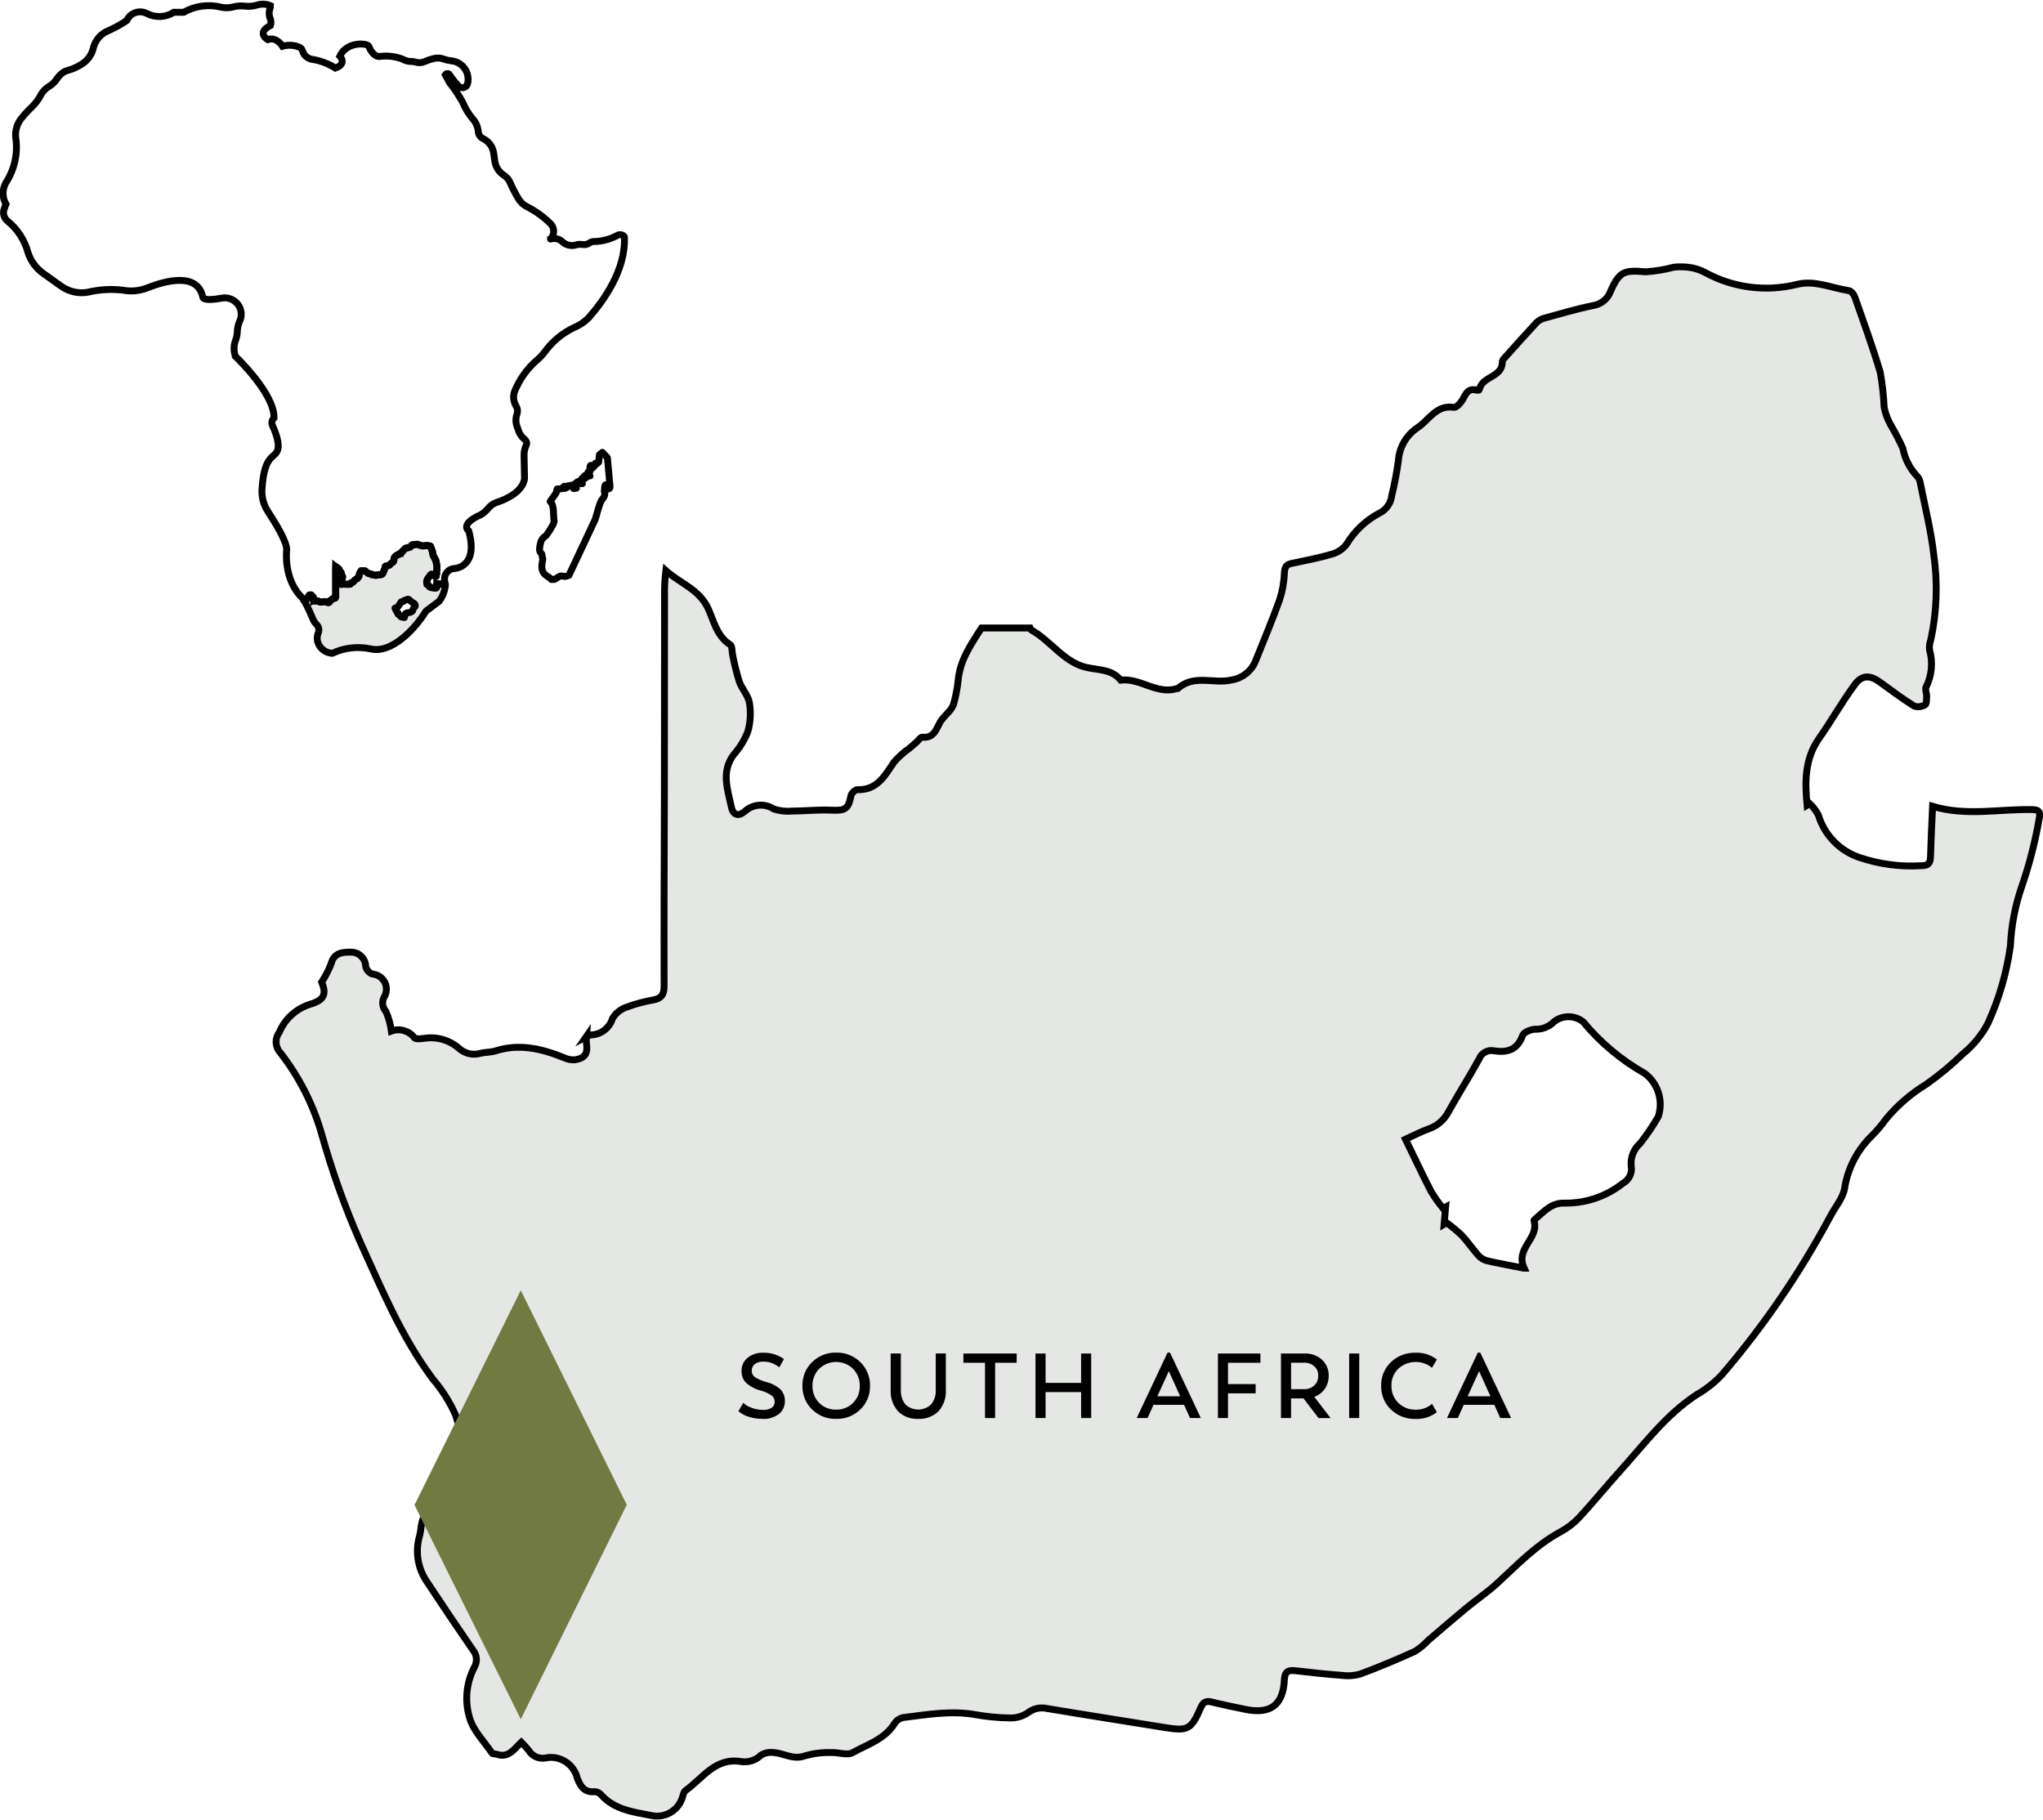 <?xml version="1.0" encoding="UTF-8"?>
<svg id="Layer_1" xmlns="http://www.w3.org/2000/svg" viewBox="0 0 222.63 198.28">
  <defs>
    <style>
      .cls-1, .cls-2, .cls-3, .cls-4 {
        fill: none;
      }

      .cls-5 {
        fill: #717b41;
      }

      .cls-6, .cls-7 {
        fill: #bdc3bd;
      }

      .cls-6, .cls-8 {
        opacity: .4;
      }

      .cls-2 {
        stroke-linejoin: round;
      }

      .cls-2, .cls-3, .cls-4 {
        stroke: #000;
        stroke-width: .75px;
      }

      .cls-2, .cls-4 {
        stroke-linecap: round;
      }

      .cls-3 {
        stroke-miterlimit: 10;
      }
    </style>
  </defs>
  <g>
    <g id="Group_348" class="cls-8">
      <path id="Path_1356" class="cls-7" d="M63.88,112.97c.17-.09.34-.16.53-.2,1.08-.03,2.01-.75,2.33-1.78.33-.56.84-.99,1.45-1.21.99-.37,2.01-.65,3.05-.83.87-.17,1.13-.62,1.13-1.49-.02-6.98.01-13.97.03-20.95.01-7.21.02-14.42.02-21.63-.02-.9.03-1.8.14-2.7,1.57,1.4,3.7,2.06,4.64,4.2.61,1.38.94,2.96,2.38,3.88.23.15.17.74.26,1.13.19.97.43,1.94.72,2.88.29.81.98,1.52,1.11,2.33.17,1.04.11,2.11-.18,3.13-.36.91-.88,1.76-1.53,2.49-1.4,1.86-.67,3.8-.26,5.72.2.92.78,1.05,1.48.46.86-.78,2.13-.89,3.11-.26.62.22,1.29.3,1.95.24,1.46,0,2.92-.17,4.37-.1,1.5.07,1.84-.12,2.12-1.57.05-.27.46-.67.7-.66,2.16.06,2.99-1.52,3.99-3,.49-.57,1.06-1.08,1.68-1.51.25-.22.5-.43.75-.65.22-.19.46-.58.65-.56,1.34.13,1.54-.96,2.02-1.77.22-.29.46-.56.71-.82.28-.27.5-.58.66-.93.25-.87.43-1.76.52-2.66.19-2.15,1.33-3.85,2.55-5.72h5.28s.06.17.15.22c2.1,1.18,3.54,3.47,5.89,4.05,1.37.34,2.83.17,3.85,1.41,2.12-.25,3.92,1.59,6.1.93.04,0,.09.01.11,0,1.76-1.63,3.98-.46,5.93-.96,1.13-.19,2.09-.95,2.53-2.01.9-2.24,1.84-4.47,2.65-6.74.31-.96.48-1.95.52-2.96.04-.62.23-.86.8-.98,1.48-.31,2.96-.59,4.41-1.02.62-.18,1.17-.55,1.56-1.07.86-1.43,2.09-2.6,3.56-3.38.76-.36,1.27-1.09,1.36-1.92.31-1.24.54-2.5.72-3.77.09-1.47.86-2.81,2.09-3.63,1.22-.79,2.04-2.52,3.95-2.21.28.05.77-.5.98-.87.34-.62.59-1.25,1.49-1.01.1.03.32,0,.32-.04.25-1.49,2.49-1.32,2.5-3.01,0-.11.04-.22.11-.31,1.2-1.34,2.4-2.69,3.63-4.01.24-.23.54-.4.87-.48,1.74-.48,3.49-1,5.26-1.36.89-.13,1.64-.74,1.94-1.59.95-2.14,1.48-2.3,3.81-2.09,1.04-.07,2.07-.24,3.08-.51.66-.07,1.32-.04,1.97.07.52.11,1.02.29,1.48.54,3.04,1.65,6.59,2.1,9.95,1.27,1.96-.49,3.79.4,5.67.68.25.04.55.41.64.68.96,2.74,1.96,5.47,2.78,8.25.22,1.25.36,2.52.42,3.79.13.64.35,1.25.66,1.82.51.86.97,1.74,1.38,2.65.21,1.11.73,2.14,1.49,2.97.2.18.33.42.38.68.53,2.66,1.2,5.3,1.5,7.98.44,3.07.33,6.2-.33,9.23-.13.36-.18.74-.13,1.12.38,1.35.24,2.79-.39,4.04-.12.26.08.65.07.98s0,.84-.17.94c-.36.22-.79.27-1.19.14-1.27-.8-2.49-1.7-3.7-2.59-1.06-.78-1.96-.85-2.75.22-1.4,1.89-2.56,3.97-3.92,5.9-1.57,2.24-1.54,4.72-1.3,7.27l.28-.18c.38.36.7.78.95,1.25.66,2.19,2.34,3.92,4.51,4.64,2.18.73,4.48,1.03,6.77.88.68,0,.92-.27.94-.94.05-1.8.14-3.6.23-5.53,3.7,1.11,7.3.27,10.89.36.65.02.88.21.74.88-.43,2.56-1.08,5.08-1.93,7.54-.71,2.06-1.12,4.22-1.22,6.4-.4,2.92-1.22,5.76-2.44,8.44-.66,1.27-1.58,2.4-2.69,3.31-1.26,1.23-2.61,2.35-4.04,3.36-1.64,1-3.11,2.26-4.34,3.73-.49.67-1.02,1.31-1.61,1.9-1.57,1.53-2.61,3.53-2.95,5.7-.18,1.09-1.05,2.06-1.58,3.1-3.3,6.15-7.25,11.93-11.8,17.23-.8.85-1.72,1.58-2.74,2.16-3.38,2.21-5.74,5.43-8.39,8.36-1.49,1.65-2.89,3.38-4.4,5.01-.59.63-1.28,1.16-2.03,1.57-2.67,1.43-4.72,3.6-6.91,5.61-1.08.99-2.3,1.81-3.42,2.74-1.38,1.14-2.74,2.32-4.11,3.49-.43.46-.92.87-1.46,1.2-1.96.89-3.94,1.72-5.96,2.47-.64.18-1.32.23-1.98.14-1.69-.13-3.38-.31-5.07-.51-.79-.09-1.16.1-1.2.99-.13,2.76-1.52,3.79-4.27,3.22-1.22-.25-2.44-.5-3.65-.8-.64-.16-.94.03-1.2.63-1.03,2.39-1.42,2.56-3.98,2.14-4.25-.69-8.51-1.35-12.75-2.06-.73-.17-1.51,0-2.1.46-.57.39-1.25.59-1.95.57-1.28-.02-2.56-.14-3.83-.37-2.62-.45-5.19,0-7.77.32-.4.07-.75.3-.97.64-1.07,1.73-2.96,2.29-4.58,3.19-.59.33-1.55-.05-2.33-.01-.96-.03-1.92.09-2.85.35-1.26.48-2.27-.26-3.4-.35-.49-.07-.99.03-1.41.29-.57.56-1.38.81-2.17.69-2.82-.47-4.18,1.84-6.05,3.16-.23.16-.27.61-.4.92-.5,1.32-1.87,2.08-3.25,1.81-1.99-.39-4.05-.61-5.54-2.26-.17-.2-.42-.33-.68-.35-1.15.12-1.58-.57-1.93-1.49-.38-1.54-1.92-2.51-3.47-2.18-.72.13-1.45-.2-1.82-.83-.25-.31-.52-.61-.8-.89-.78.74-1.39,1.76-2.66,1.32-.17-.06-.46-.02-.53-.13-.86-1.26-2.05-2.45-2.45-3.85-.55-1.84-.36-3.81.52-5.51.35-.6.29-1.35-.16-1.88-1.71-2.48-3.4-4.99-5.06-7.51-.88-1.33-1.19-2.96-.85-4.52.09-.33.17-.66.22-.99.2-2.54,1.8-3.37,4.23-2.64.3-.53.52-1.1.65-1.7.2-2.79-.17-5.6-1.08-8.25-.63-1.41-1.46-2.73-2.47-3.91-3.47-4.64-5.65-9.97-8.02-15.17-1.6-3.66-2.94-7.43-4.03-11.28-.91-3.31-2.47-6.41-4.58-9.12-.56-.61-.61-1.54-.11-2.2.61-1.47,1.85-2.6,3.37-3.07,1.57-.47,1.78-1.11,1.26-2.42.41-.64.76-1.31,1.03-2.02.3-1.21,1.33-1.24,2.13-1.24.88-.02,1.61.68,1.63,1.56.09.38.36.69.73.83.91.07,1.59.86,1.52,1.76-.02.22-.08.44-.18.64-.34.53-.28,1.22.14,1.69.29.67.49,1.39.59,2.12.9-.33,1.91-.04,2.5.72.13.19.72.12,1.09.07,1.36-.21,2.74.19,3.78,1.1.63.57,1.5.77,2.32.54.54-.14,1.14-.1,1.67-.27,2.61-.83,5.05-.23,7.47.75.37.18.78.25,1.19.22,1.11-.18,1.42-.71,1.23-1.85-.02-.23-.02-.46,0-.69ZM166.09,138.19c-1.01-2.21,1.67-3.22,1.07-5.18-.01-.04.07-.13.13-.17.94-.78,1.73-1.78,3.17-1.74,2.32.04,4.57-.72,6.39-2.16.66-.36,1.03-1.1.91-1.84-.11-.94.25-1.87.96-2.5.74-.93,1.4-1.91,1.99-2.93.01-.03.02-.07.03-.11.51-1.69-.09-3.53-1.5-4.59-2.56-1.45-4.84-3.35-6.71-5.62-.92-.73-2.22-.75-3.16-.04-.55.57-1.32.88-2.11.84-.47.03-1.21.33-1.34.68-.56,1.57-1.66,1.9-3.11,1.67-.68-.14-1.37.23-1.62.88-1.07,1.95-2.27,3.82-3.35,5.77-.45.87-1.22,1.54-2.15,1.86-.84.3-1.63.72-2.53,1.13.97,1.98,1.84,3.86,2.79,5.69.39.65.83,1.27,1.31,1.85l.27-.15-.16,1.87.27-.16c.57.41,1.11.86,1.62,1.34.65.68,1.18,1.47,1.8,2.18.24.28.55.49.91.6,1.21.29,2.43.5,4.1.83Z"/>
    </g>
    <g id="Group_348-2" data-name="Group_348">
      <path id="Path_1356-2" data-name="Path_1356" class="cls-3" d="M63.88,112.97c.17-.09.34-.16.53-.2,1.08-.03,2.01-.75,2.33-1.78.33-.56.84-.99,1.45-1.21.99-.37,2.01-.65,3.05-.83.87-.17,1.13-.62,1.13-1.49-.02-6.98.01-13.97.03-20.95.01-7.21.02-14.42.02-21.63-.02-.9.03-1.8.14-2.7,1.57,1.4,3.7,2.06,4.64,4.2.61,1.38.94,2.96,2.38,3.88.23.15.17.74.26,1.13.19.97.43,1.94.72,2.88.29.81.98,1.52,1.11,2.33.17,1.04.11,2.11-.18,3.13-.36.91-.88,1.76-1.53,2.49-1.4,1.86-.67,3.8-.26,5.72.2.92.78,1.05,1.48.46.86-.78,2.13-.89,3.11-.26.62.22,1.29.3,1.95.24,1.46,0,2.92-.17,4.37-.1,1.5.07,1.84-.12,2.12-1.57.05-.27.46-.67.7-.66,2.16.06,2.99-1.52,3.99-3,.49-.57,1.06-1.08,1.68-1.51.25-.22.5-.43.75-.65.22-.19.46-.58.65-.56,1.34.13,1.54-.96,2.02-1.77.22-.29.46-.56.71-.82.28-.27.5-.58.66-.93.25-.87.43-1.76.52-2.66.19-2.15,1.33-3.85,2.55-5.72h5.28s.06.17.15.22c2.1,1.18,3.54,3.47,5.89,4.05,1.37.34,2.83.17,3.85,1.41,2.12-.25,3.92,1.59,6.1.93.04,0,.09.01.11,0,1.76-1.63,3.98-.46,5.93-.96,1.13-.19,2.09-.95,2.53-2.01.9-2.24,1.84-4.47,2.65-6.74.31-.96.48-1.95.52-2.96.04-.62.23-.86.8-.98,1.48-.31,2.96-.59,4.41-1.02.62-.18,1.17-.55,1.56-1.07.86-1.43,2.09-2.6,3.56-3.38.76-.36,1.27-1.09,1.36-1.92.31-1.24.54-2.5.72-3.77.09-1.47.86-2.81,2.09-3.63,1.22-.79,2.04-2.52,3.95-2.21.28.05.77-.5.98-.87.34-.62.59-1.25,1.49-1.01.1.03.32,0,.32-.04.25-1.49,2.49-1.32,2.5-3.01,0-.11.04-.22.11-.31,1.2-1.34,2.4-2.69,3.63-4.01.24-.23.54-.4.87-.48,1.74-.48,3.49-1,5.26-1.36.89-.13,1.64-.74,1.94-1.59.95-2.14,1.48-2.3,3.81-2.09,1.04-.07,2.07-.24,3.08-.51.66-.07,1.32-.04,1.97.07.52.11,1.02.29,1.48.54,3.04,1.65,6.59,2.1,9.95,1.27,1.96-.49,3.79.4,5.67.68.25.04.55.41.64.68.96,2.74,1.96,5.47,2.78,8.25.22,1.25.36,2.52.42,3.79.13.64.35,1.25.66,1.82.51.86.97,1.74,1.38,2.65.21,1.11.73,2.14,1.49,2.97.2.18.33.42.38.68.53,2.66,1.2,5.3,1.5,7.98.44,3.07.33,6.2-.33,9.23-.13.36-.18.74-.13,1.12.38,1.35.24,2.79-.39,4.04-.12.26.08.65.07.98s0,.84-.17.94c-.36.22-.79.27-1.19.14-1.27-.8-2.49-1.7-3.7-2.59-1.06-.78-1.96-.85-2.75.22-1.4,1.89-2.56,3.97-3.92,5.9-1.57,2.24-1.54,4.72-1.3,7.27l.28-.18c.38.36.7.78.95,1.25.66,2.19,2.34,3.92,4.51,4.64,2.18.73,4.48,1.03,6.77.88.68,0,.92-.27.94-.94.05-1.8.14-3.6.23-5.53,3.7,1.11,7.3.27,10.89.36.65.02.88.21.74.88-.43,2.56-1.08,5.08-1.93,7.54-.71,2.06-1.12,4.22-1.22,6.4-.4,2.92-1.22,5.76-2.44,8.44-.66,1.27-1.58,2.4-2.69,3.31-1.26,1.23-2.61,2.35-4.04,3.36-1.64,1-3.11,2.26-4.34,3.73-.49.67-1.02,1.31-1.61,1.9-1.57,1.53-2.61,3.53-2.95,5.7-.18,1.09-1.05,2.06-1.58,3.1-3.3,6.15-7.25,11.93-11.8,17.23-.8.85-1.72,1.58-2.74,2.16-3.38,2.21-5.74,5.43-8.39,8.36-1.49,1.65-2.89,3.38-4.4,5.01-.59.63-1.28,1.16-2.03,1.57-2.67,1.43-4.72,3.6-6.91,5.61-1.08.99-2.3,1.81-3.42,2.74-1.38,1.14-2.74,2.32-4.11,3.49-.43.46-.92.87-1.46,1.2-1.96.89-3.94,1.72-5.96,2.47-.64.18-1.32.23-1.98.14-1.69-.13-3.38-.31-5.07-.51-.79-.09-1.16.1-1.2.99-.13,2.76-1.52,3.79-4.27,3.22-1.22-.25-2.44-.5-3.65-.8-.64-.16-.94.03-1.2.63-1.03,2.39-1.42,2.56-3.98,2.14-4.25-.69-8.51-1.35-12.75-2.06-.73-.17-1.51,0-2.1.46-.57.39-1.25.59-1.95.57-1.28-.02-2.56-.14-3.83-.37-2.62-.45-5.19,0-7.77.32-.4.07-.75.3-.97.64-1.07,1.73-2.96,2.29-4.58,3.19-.59.33-1.55-.05-2.33-.01-.96-.03-1.92.09-2.85.35-1.26.48-2.27-.26-3.4-.35-.49-.07-.99.03-1.41.29-.57.56-1.38.81-2.17.69-2.82-.47-4.18,1.84-6.05,3.16-.23.16-.27.61-.4.92-.5,1.32-1.87,2.08-3.25,1.81-1.99-.39-4.05-.61-5.54-2.26-.17-.2-.42-.33-.68-.35-1.15.12-1.58-.57-1.93-1.49-.38-1.54-1.92-2.51-3.47-2.18-.72.13-1.45-.2-1.82-.83-.25-.31-.52-.61-.8-.89-.78.74-1.39,1.76-2.66,1.32-.17-.06-.46-.02-.53-.13-.86-1.26-2.05-2.45-2.45-3.85-.55-1.84-.36-3.81.52-5.51.35-.6.29-1.35-.16-1.88-1.71-2.48-3.4-4.99-5.06-7.51-.88-1.33-1.19-2.96-.85-4.52.09-.33.17-.66.22-.99.2-2.54,1.8-3.37,4.23-2.64.3-.53.52-1.1.65-1.7.2-2.79-.17-5.6-1.08-8.25-.63-1.41-1.46-2.73-2.47-3.91-3.47-4.64-5.65-9.97-8.02-15.17-1.6-3.66-2.94-7.43-4.03-11.28-.91-3.31-2.47-6.41-4.58-9.12-.56-.61-.61-1.54-.11-2.2.61-1.47,1.85-2.6,3.37-3.07,1.57-.47,1.78-1.11,1.26-2.42.41-.64.76-1.31,1.03-2.02.3-1.21,1.33-1.24,2.13-1.24.88-.02,1.61.68,1.63,1.56.09.38.36.69.73.83.91.07,1.59.86,1.52,1.76-.02.22-.08.44-.18.64-.34.53-.28,1.22.14,1.69.29.67.49,1.39.59,2.12.9-.33,1.91-.04,2.5.72.13.19.72.12,1.09.07,1.36-.21,2.74.19,3.78,1.1.63.57,1.5.77,2.32.54.54-.14,1.14-.1,1.67-.27,2.61-.83,5.05-.23,7.47.75.37.18.78.25,1.19.22,1.11-.18,1.42-.71,1.23-1.85-.02-.23-.02-.46,0-.69ZM166.09,138.19c-1.01-2.21,1.67-3.22,1.07-5.18-.01-.04.07-.13.13-.17.94-.78,1.73-1.78,3.17-1.74,2.32.04,4.57-.72,6.39-2.16.66-.36,1.03-1.1.91-1.84-.11-.94.25-1.87.96-2.5.74-.93,1.4-1.91,1.99-2.93.01-.03.02-.07.03-.11.51-1.69-.09-3.53-1.5-4.59-2.56-1.45-4.84-3.35-6.71-5.62-.92-.73-2.22-.75-3.16-.04-.55.57-1.32.88-2.11.84-.47.03-1.21.33-1.34.68-.56,1.57-1.66,1.9-3.11,1.67-.68-.14-1.37.23-1.62.88-1.07,1.95-2.27,3.82-3.35,5.77-.45.87-1.22,1.54-2.15,1.86-.84.3-1.63.72-2.53,1.13.97,1.98,1.84,3.86,2.79,5.69.39.65.83,1.27,1.31,1.85l.27-.15-.16,1.87.27-.16c.57.41,1.11.86,1.62,1.34.65.68,1.18,1.47,1.8,2.18.24.28.55.49.91.6,1.21.29,2.43.5,4.1.83Z"/>
    </g>
    <path id="Path_1369" d="M83.1,154.61c-.51,0-1.02-.07-1.51-.23-.41-.12-.79-.32-1.12-.6l.52-.92c.27.25.59.44.94.55.39.15.8.22,1.21.22.33.02.66-.06.95-.23.22-.15.34-.4.33-.66,0-.27-.12-.52-.34-.68-.35-.24-.75-.42-1.16-.53-.6-.15-1.15-.44-1.61-.84-.34-.34-.52-.81-.5-1.29-.02-.57.23-1.11.67-1.46.51-.39,1.14-.58,1.79-.54.77,0,1.53.24,2.16.69l-.51.91c-.48-.4-1.08-.63-1.71-.63-.34-.02-.67.07-.95.26-.23.18-.35.45-.34.74-.01.27.12.53.34.69.41.25.85.43,1.3.55.56.14,1.08.41,1.5.8.32.34.48.79.47,1.25.02.55-.22,1.08-.66,1.43-.51.37-1.14.56-1.77.53ZM93.75,153.59c-.7.68-1.65,1.05-2.63,1.02-.98.03-1.93-.34-2.63-1.03-.69-.67-1.07-1.6-1.05-2.57-.02-.97.35-1.9,1.05-2.58.7-.69,1.65-1.07,2.63-1.04.98-.03,1.94.35,2.64,1.04.69.68,1.07,1.61,1.05,2.58.02.97-.36,1.9-1.05,2.57ZM91.12,153.6c1.38.04,2.53-1.05,2.57-2.43,0-.05,0-.1,0-.15.02-.7-.25-1.37-.74-1.87-1.02-.99-2.65-.99-3.68,0-.49.5-.75,1.17-.73,1.87-.02.69.24,1.36.73,1.85.49.49,1.16.75,1.85.73ZM102.25,153.8c-.59.56-1.38.85-2.19.81-.81.04-1.61-.25-2.19-.82-.57-.64-.86-1.48-.81-2.34v-3.97h1.11v3.98c-.03.56.14,1.12.49,1.57.78.75,2.02.75,2.81,0,.35-.44.53-1,.5-1.57v-3.98h1.1v3.97c.06.86-.24,1.7-.81,2.34ZM110.79,147.49v1.01h-2.35v6.02h-1.1v-6.02h-2.36v-1.01h5.81ZM117.81,147.49h1.1v7.03h-1.1v-2.83h-3.87v2.83h-1.1v-7.03h1.1v3.2h3.87v-3.2ZM129.68,154.52l-.65-1.44h-3.33l-.65,1.44h-1.18l3.36-7.13h.27l3.36,7.13h-1.18ZM126.12,152.15h2.49l-1.24-2.74-1.25,2.74ZM137.35,148.5h-3.53v2.32h3.01v1.01h-3.01v2.69h-1.1v-7.03h4.63v1.01ZM143.68,154.52l-1.63-2.14h-1.36v2.14h-1.1v-7.03h2.59c.69-.03,1.37.21,1.89.68.48.45.75,1.1.72,1.76.01.5-.14,1-.42,1.41-.28.4-.69.71-1.15.87l1.78,2.31h-1.31ZM140.69,148.5v2.87h1.42c.41.02.81-.13,1.11-.41.29-.27.44-.65.43-1.05.02-.39-.14-.77-.43-1.03-.31-.27-.71-.41-1.11-.39h-1.42ZM147.02,154.52v-7.03h1.1v7.03h-1.1ZM154.27,154.62c-1,.03-1.96-.33-2.69-1.02-.71-.67-1.09-1.61-1.07-2.59-.03-.98.36-1.92,1.07-2.59.72-.69,1.69-1.05,2.69-1.02.83-.03,1.65.23,2.31.74l-.53.9c-1.08-.88-2.64-.84-3.67.1-.5.49-.78,1.16-.75,1.86-.02.7.25,1.38.75,1.87.5.49,1.18.75,1.89.74.65.02,1.28-.21,1.78-.63l.53.9c-.66.51-1.48.77-2.31.74ZM163.49,154.52l-.65-1.44h-3.33l-.65,1.44h-1.18l3.36-7.13h.27l3.36,7.13h-1.18ZM159.93,152.15h2.49l-1.24-2.74-1.25,2.74Z"/>
    <rect class="cls-1" x=".31" y=".3" width="67.89" height="70.9"/>
    <path id="Path_1363" class="cls-6" d="M48.49,63.62c-.29.03-.58.02-.87-.03,0,.14-.01.27-.02.4,0,.05-.02.07-.08.07-.18.01-.37-.01-.54-.06-.17-.05-.3-.18-.36-.34-.02-.03-.05-.07-.08-.09h-.02c-.04-.17,0-.36.1-.52.11-.14.2-.29.31-.43.06-.08.13-.07.22-.02s.19.13.3.19c.03,0,.07,0,.09-.01.01,0,.01-.05.01-.07s-.01-.05,0-.07c.05-.09.06-.2.03-.3,0-.03,0-.06,0-.08.05-.22.06-.45.03-.68-.02-.2-.08-.39-.12-.58,0-.02-.02-.04-.03-.05-.06-.06-.1-.13-.12-.22-.03-.07-.07-.13-.11-.19-.02-.04-.04-.09-.05-.13,0-.09-.02-.19-.03-.28-.07-.2-.15-.4-.22-.6,0-.02-.03-.04-.05-.05-.15-.04-.3-.06-.45-.05-.27.06-.55.03-.79-.09-.04-.02-.08-.03-.12-.04-.05,0-.11-.01-.16,0-.08.02-.16.03-.25.04-.18-.02-.23,0-.3.15-.03.06-.09.11-.15.12-.14.03-.28.06-.42.1-.03,0-.05.02-.07.04-.1.1-.19.2-.29.29,0,0,0,.01,0,.02,0,.12-.18.11-.2.22,0,0-.02,0-.03,0-.07-.02-.09.03-.12.08-.02.03-.05.07-.08.06-.15-.02-.22.1-.32.16-.1.06-.16.15-.17.27-.01.09-.03.19-.06.28,0,.06-.05.12-.11.14-.12.06-.21.14-.29.25-.03.04-.08.07-.12.08-.12.03-.24.05-.35.08-.04,0-.06.03-.06.07,0,0,0,0,0,0,0,.07-.02.15-.04.22-.07.17-.14.33-.21.49-.04.08-.11.13-.2.15-.15.04-.33-.05-.47.07h0c-.17.05-.32-.09-.49-.07-.08-.09-.2-.08-.31-.1-.19-.04-.3-.21-.47-.3,0,0,0-.01-.01-.02h-.42c-.1.12-.17.26-.2.42,0,.07-.02.13-.04.2-.01.03-.03.05-.05.07-.02.02-.04.04-.06.06-.04.06-.05.14-.16.13-.01,0-.03.03-.05.04s-.04.03-.06.05c-.05.03-.09.07-.13.11-.08.11-.15.22-.32.22-.03,0-.05.02-.05.05-.02.11-.05.12-.17.11s-.23,0-.35,0c-.05,0-.11,0-.16-.02-.08-.05-.18-.04-.25.02-.06.04-.1.04-.12-.03-.03-.14-.09-.28.02-.42.05-.05.09-.12.12-.18.02-.07.03-.15.01-.23-.01-.06-.07-.11-.09-.17-.02-.07-.04-.14-.06-.21,0-.03,0-.07-.02-.08-.09-.07-.16-.17-.19-.28-.08-.16-.25-.21-.37-.31,0,.07-.01.13-.01.2v3.12c0,.05-.03.1-.08.11,0,0,0,0-.01,0-.08.01-.16.03-.24.06-.05.02-.09.05-.12.09-.03.08-.1.13-.19.13-.01,0-.03,0-.04.01,0,.02,0,.04,0,.05.01.08,0,.12-.1.14-.03,0-.07,0-.1-.02-.19-.09-.4-.1-.6-.05-.04.01-.09.01-.13.02-.06.02-.13,0-.18-.04-.08-.07-.19-.1-.3-.08-.03,0-.08,0-.09,0-.05-.06-.13-.08-.2-.05,0-.05-.02-.11-.05-.15-.03-.03-.04-.08-.01-.12,0-.01.01-.03.01-.05,0-.07-.05-.13-.12-.13,0,0,0,0,0,0-.03,0-.05-.03-.06-.06,0-.07-.06-.12-.13-.11-.06,0-.15,0-.17.09-.02.05-.05.1-.08.15.04.1.02.14-.1.18-.12.03-.22.11-.27.23-.02.02-.03.05-.03.09.34.63.64,1.27.91,1.92.08.2.2.39.35.54.27.24.36.63.22.96-.2.48-.13,1.03.17,1.46.31.45.82.73,1.37.76,1.3-.62,2.76-.78,4.17-.48,2.26.54,4.82-2.14,6.02-4.11l1.43-1.07c.41-.53.65-1.17.7-1.84,0,0-.02,0-.03,0M45.24,66.06h0c-.05.08-.1.15-.16.22-.06.04-.08.11-.08.18,0,.06-.02.11-.07.14-.15.11-.33.16-.51.16-.12,0-.18.07-.25.13,0,0-.01.01,0,.01.05.14-.17.22-.09.38-.13-.02-.23-.04-.33-.06-.03,0-.05-.02-.07-.04-.05-.05-.09-.11-.14-.16-.04-.04-.08-.07-.13-.1h-.02s.01-.12.01-.12h-.02s-.07-.08-.11-.12c-.08-.13-.15-.27-.22-.42.07-.03.13-.06.2-.08.07-.02.13-.07.17-.14.09-.14.18-.28.27-.42.02-.05.08-.08.13-.07h0c.1.03.21-.03.24-.12,0-.03.07-.05.11-.05.06,0,.12-.02.17-.06.08-.05.18-.05.25,0,.15.17.33.31.54.41.11.07.16.21.12.34"/>
    <path id="Path_1364" class="cls-2" d="M48.49,63.62c-.29.03-.58.02-.87-.03,0,.14-.01.27-.02.4,0,.05-.02.07-.08.07-.18.01-.37-.01-.54-.06-.17-.05-.3-.18-.36-.34-.02-.03-.05-.07-.08-.09h-.02c-.04-.17,0-.36.1-.52.11-.14.2-.29.31-.43.06-.08.13-.07.22-.02s.19.13.3.19c.03,0,.07,0,.09-.01.01,0,.01-.05.01-.07s-.01-.05,0-.07c.05-.09.06-.2.03-.3,0-.03,0-.06,0-.08.05-.22.06-.45.03-.68-.02-.2-.08-.39-.12-.58,0-.02-.02-.04-.03-.05-.06-.06-.1-.13-.12-.22-.03-.07-.07-.13-.11-.19-.02-.04-.04-.09-.05-.13,0-.09-.02-.19-.03-.28-.07-.2-.15-.4-.22-.6,0-.02-.03-.04-.05-.05-.15-.04-.3-.06-.45-.05-.27.06-.55.03-.79-.09-.04-.02-.08-.03-.12-.04-.05,0-.11-.01-.16,0-.08.02-.16.03-.25.04-.18-.02-.23,0-.3.15-.03.06-.09.11-.15.12-.14.03-.28.06-.42.1-.03,0-.05.02-.07.04-.1.1-.19.2-.29.29,0,0,0,.01,0,.02,0,.12-.18.11-.2.22,0,0-.02,0-.03,0-.07-.02-.09.03-.12.08-.02.03-.05.07-.08.06-.15-.02-.22.1-.32.16-.1.06-.16.15-.17.27-.01.09-.03.19-.06.28,0,.06-.05.12-.11.14-.12.06-.21.14-.29.25-.03.04-.08.07-.12.08-.12.03-.24.05-.35.08-.04,0-.06.03-.06.07,0,0,0,0,0,0,0,.07-.02.15-.04.22-.07.17-.14.33-.21.49-.04.08-.11.13-.2.15-.15.04-.33-.05-.47.07h0c-.17.05-.32-.09-.49-.07-.08-.09-.2-.08-.31-.1-.19-.04-.3-.21-.47-.3,0,0,0-.01-.01-.02h-.42c-.1.12-.17.26-.2.42,0,.07-.02.13-.04.2-.01.03-.03.05-.05.07-.02.02-.04.04-.06.06-.04.06-.05.14-.16.13-.01,0-.03.03-.05.04s-.04.03-.06.05c-.05.03-.09.07-.13.11-.08.11-.15.22-.32.22-.03,0-.05.02-.05.05-.02.11-.05.12-.17.11s-.23,0-.35,0c-.05,0-.11,0-.16-.02-.08-.05-.18-.04-.25.02-.06.04-.1.04-.12-.03-.03-.14-.09-.28.02-.42.05-.05.09-.12.12-.18.02-.07.03-.15.01-.23-.01-.06-.07-.11-.09-.17-.02-.07-.04-.14-.06-.21,0-.03,0-.07-.02-.08-.09-.07-.16-.17-.19-.28-.08-.16-.25-.21-.37-.31,0,.07-.01.13-.01.2v3.12c0,.05-.03.1-.08.11,0,0,0,0-.01,0-.08.01-.16.03-.24.06-.05.02-.09.05-.12.09-.03.08-.1.13-.19.13-.01,0-.03,0-.04.01,0,.02,0,.04,0,.05.01.08,0,.12-.1.14-.03,0-.07,0-.1-.02-.19-.09-.4-.1-.6-.05-.04.01-.09.01-.13.02-.06.02-.13,0-.18-.04-.08-.07-.19-.1-.3-.08-.03,0-.08,0-.09,0-.05-.06-.13-.08-.2-.05,0-.05-.02-.11-.05-.15-.03-.03-.04-.08-.01-.12,0-.01.01-.03.01-.05,0-.07-.05-.13-.12-.13,0,0,0,0,0,0-.03,0-.05-.03-.06-.06,0-.07-.06-.12-.13-.11-.06,0-.15,0-.17.09-.02.05-.05.1-.08.15.04.1.02.14-.1.18-.12.03-.22.11-.27.23-.02.02-.03.05-.03.09.34.63.64,1.27.91,1.92.08.2.2.39.35.54.27.24.36.63.22.96-.2.48-.13,1.03.17,1.46.31.45.82.73,1.37.76,1.3-.62,2.76-.78,4.17-.48,2.26.54,4.82-2.14,6.02-4.11l1.43-1.07c.41-.53.65-1.17.7-1.84-.01,0-.03,0-.04,0ZM45.23,66.07h0c-.05.08-.1.15-.16.22-.06.04-.08.11-.08.18,0,.06-.02.11-.07.14-.15.11-.33.16-.51.16-.12,0-.18.07-.25.13,0,0-.01.01,0,.01.05.14-.17.22-.09.38-.13-.02-.23-.04-.33-.06-.03,0-.05-.02-.07-.04-.05-.05-.09-.11-.14-.16-.04-.04-.08-.07-.13-.1h-.02s.01-.12.01-.12h-.02s-.07-.08-.11-.12c-.08-.13-.15-.27-.22-.42.07-.03.13-.06.2-.08.07-.02.13-.07.17-.14.09-.14.18-.28.27-.42.02-.05.08-.08.13-.07h0c.1.03.21-.03.24-.12,0-.03.07-.05.11-.05.06,0,.12-.02.17-.06.08-.05.18-.05.25,0,.15.17.33.31.54.41.11.07.16.21.12.34h0Z"/>
    <path id="Path_1365" class="cls-4" d="M64.32,34.44c-.49.55-1.1.98-1.78,1.26-1.28.61-2.39,1.54-3.22,2.7-.22.29-.48.56-.76.8-1.09.93-1.94,2.11-2.48,3.44-.2.54-.13,1.14.18,1.63.15.27.18.59.07.88-.15.44-.14.93.03,1.37.04.09.07.17.09.26.12.42.36.79.69,1.07.3.26.29.5.2.67-.17.36-.25.76-.23,1.17.02,1.06.05,2.5.05,2.5-.25,1.44-2.02,2.22-3.02,2.55-.37.12-.7.35-.94.65-.21.26-.47.49-.75.67-2.44,1.07-1.37,1.79-1.37,1.79,1.13,4.11-1.67,4.11-1.67,4.11-.08.01-.16.03-.24.06-.54.21-.84.79-.7,1.36.02.08.03.17.03.26,0,0-.02,0-.03,0-.29.03-.58.02-.87-.03,0,.14-.01.27-.02.4,0,.05-.02.07-.08.07-.18.01-.37-.01-.54-.06-.17-.05-.3-.18-.36-.34-.02-.03-.05-.07-.08-.09h-.02c-.04-.17,0-.36.1-.52.11-.14.2-.29.31-.43.06-.08.13-.07.22-.01s.19.13.3.19c.03,0,.07,0,.09,0,.01,0,.01-.05.01-.07s-.01-.05,0-.07c.05-.09.06-.2.03-.3,0-.03,0-.06,0-.08.05-.22.06-.45.03-.68-.03-.2-.08-.39-.12-.58,0-.02-.01-.04-.03-.05-.06-.06-.1-.13-.12-.22-.03-.07-.07-.13-.11-.19-.02-.04-.04-.09-.05-.13,0-.09-.02-.19-.03-.28-.06-.2-.15-.4-.22-.6,0-.02-.03-.04-.05-.05-.15-.04-.3-.06-.45-.05-.27.06-.55.03-.79-.09-.04-.02-.08-.03-.12-.04-.05,0-.11-.01-.16,0-.08.02-.16.03-.25.04-.19-.02-.23,0-.3.15-.03.06-.09.11-.15.12-.14.03-.28.06-.42.1-.03,0-.05.02-.07.03-.1.1-.19.19-.29.29,0,0,0,.02,0,.02,0,.12-.18.11-.2.22,0,0-.02,0-.03,0-.07-.02-.09.03-.12.08-.02.03-.06.07-.08.06-.15-.02-.22.1-.32.16-.1.06-.16.15-.17.26-.01.09-.03.19-.06.28,0,.06-.05.12-.11.14-.12.06-.21.14-.28.25-.03.04-.08.07-.12.08-.12.03-.24.05-.35.08-.04,0-.06.03-.06.07,0,0,0,0,0,0,0,.07-.02.15-.04.22-.06.17-.14.33-.21.49-.04.08-.11.13-.2.15-.15.04-.33-.05-.47.07h0c-.17.05-.32-.09-.49-.07-.08-.09-.2-.08-.31-.1-.19-.04-.3-.21-.47-.3,0,0,0-.01-.01-.01h-.42c-.1.12-.17.26-.2.42,0,.07-.02.13-.04.19-.01.03-.03.05-.05.07-.02.02-.04.04-.06.06-.04.06-.05.14-.16.13-.01,0-.03.03-.05.04s-.04.03-.06.05c-.05.03-.09.07-.13.11-.08.11-.15.22-.32.22-.03,0-.05.02-.06.05-.02.11-.05.12-.17.12s-.23,0-.35,0c-.05,0-.11,0-.16-.02-.08-.05-.18-.04-.25.02-.06.04-.1.03-.12-.03-.03-.14-.09-.28.02-.42.05-.05.09-.12.12-.18.02-.07.03-.15.01-.23-.01-.06-.07-.11-.09-.17-.02-.07-.04-.14-.06-.21,0-.03,0-.07-.02-.08-.09-.07-.16-.17-.19-.28-.08-.16-.25-.21-.37-.31,0,.07-.01.13-.01.2v3.12c0,.05-.03.1-.08.11,0,0,0,0-.01,0-.08.01-.16.03-.24.06-.05.02-.09.05-.12.09-.03.08-.1.13-.19.13-.01,0-.03,0-.04.01,0,.02,0,.04,0,.05.01.08,0,.12-.1.14-.03,0-.07,0-.1-.02-.19-.09-.4-.1-.6-.06-.04.01-.09.01-.13.02-.06.02-.13,0-.19-.04-.08-.07-.19-.1-.3-.08-.03,0-.08,0-.09,0-.05-.06-.13-.08-.2-.05,0-.05-.02-.11-.05-.15-.03-.03-.04-.08-.01-.12,0-.01.01-.03.01-.05,0-.07-.05-.13-.12-.13,0,0,0,0,0,0-.03,0-.05-.03-.06-.06,0-.07-.06-.12-.13-.11-.06,0-.15,0-.17.09-.02.05-.05.1-.08.15.04.1.03.14-.1.18-.12.03-.22.11-.27.22-.02.02-.03.05-.03.09-.12-.23-.2-.38-.2-.38-2.14-2.02-1.73-5.3-1.73-5.3,0-.88-1.23-2.91-2.05-4.15-.47-.72-.7-1.58-.64-2.44.25-3.76,1.3-3.28,1.68-4.19.3-.72-.22-2.03-.54-2.74-.13-.28-.06-.61.17-.82h0c.06-2.68-4.23-6.73-4.23-6.73-.01-.1-.03-.2-.06-.29-.12-.49-.07-1.01.11-1.47.11-.3.17-.62.18-.94.01-.4.11-.79.27-1.15.02-.05.04-.1.06-.14.32-.94-.19-1.95-1.13-2.27-.29-.1-.6-.12-.91-.06-2.09.39-2.05-.11-2.05-.11-.57-2.69-3.93-1.84-6-1.03-.86.35-1.79.44-2.7.27-1.26-.15-2.53-.08-3.77.21-1.03.2-2.1-.03-2.96-.64-.75-.53-1.42-1.01-1.95-1.39-.79-.56-1.37-1.36-1.67-2.28-.36-1.34-1.13-2.53-2.2-3.41-.42-.32-.58-.87-.39-1.36l.19-.5c-.42-.73-.42-1.63,0-2.36.9-1.38,1.29-3.04,1.09-4.68-.14-.79.05-1.6.53-2.24.37-.47.78-.91,1.21-1.32.36-.35.67-.75.91-1.2.21-.42.53-.77.93-1.02.36-.21.66-.5.89-.85.12-.18.26-.34.42-.49.2-.19.44-.33.7-.4.6-.16,1.17-.42,1.69-.77.59-.41,1.01-1.03,1.16-1.73.01-.05.02-.1.04-.14.25-.78.84-1.41,1.6-1.71.7-.31,1.37-.68,2-1.11l.02-.04c.38-.79,1.33-1.12,2.12-.74.03.01.05.03.08.04.93.46,2.03.41,2.9-.15h1.07c1.23-.7,2.69-.9,4.07-.56.45.1.91.09,1.35-.03.38-.1.77-.13,1.16-.09.49.07.99.03,1.46-.12.47-.14.98-.11,1.43.08,0,.11-.03.23-.07.34-.12.35-.11.74.04,1.08.09.23.1.49.03.73-1.61.83-.3,1.55-.3,1.55.95-.36,1.61.72,1.61.72.59-.17,1.23-.14,1.8.09.19.07.33.23.38.42,0,.02,0,.03.01.05.17.49.61.83,1.12.88.87.15,1.7.47,2.45.94,1.31-.48.48-1.31.48-1.31.77-1.61,2.98-1.43,3.16-1.07.01.02.02.05.03.07.07.2.17.38.3.55.13.17.28.31.46.41.11.06.23.09.35.09.84-.12,1.7-.03,2.5.27.29.17.62.27.97.27.17,0,.34.02.5.07.32.1.66.08.97-.06.31-.13.63-.24.95-.32.38-.1.77-.09,1.14.05.27.1.56.16.84.19,1.11.11,1.91,1.1,1.8,2.21,0,.09-.02.18-.05.27,0,.01,0,.02,0,.03-.09.31-.41.48-.72.4-.1-.03-.19-.08-.26-.15-.36-.39-.69-.8-.98-1.25-.08-.13-.26-.16-.39-.08-.03.02-.06.05-.08.08l.48.89c.54.67,1.02,1.39,1.43,2.14.26.63.61,1.21,1.05,1.74.36.39.58.88.64,1.41,0,.02,0,.05,0,.07.04.32.25.59.54.73.04.02.08.04.13.06.56.33.93.9,1.01,1.54.04.3.08.58.12.83.09.64.45,1.2.99,1.55.3.19.53.46.67.78.27.63.59,1.24.95,1.83.21.33.49.59.83.78.98.49,1.87,1.13,2.65,1.9.44.47.43,1.2-.02,1.65,0,0,0,.02,0,.01.48-.15,1-.02,1.34.34.4.34.94.45,1.44.3.21-.07.44-.09.67-.05.26.05.53,0,.76-.14l.13-.08c.12-.07.26-.11.4-.1.9-.02,1.79-.25,2.58-.69.26-.13.57-.05.73.18.18,3.63-2.35,7.06-3.8,8.7Z"/>
    <path id="Path_1431" class="cls-5" d="M56.75,187.34l11.55-23.37-11.55-23.37-11.58,23.39,11.58,23.35Z"/>
  </g>
  <path id="path1959" class="cls-2" d="M62,62.69l2.86-6.09c.22-.69.35-1.37.67-2.06.22-.29.5-.56.32-.99l.06-.59c.03-.18.13-.17.28-.03l.09.36c.11-.03.21-.07.2-.25l-.29-3.16-.55-.59-.32.26-.08.81-.18.16c-.1-.03-.24-.17-.19.15l-.27.3c-.31-.57-.35-.06-.27.18,0,.11.02.29-.12.12l-.22.36.31.23h-.19l-.4.29.06-.35-.4.4.09.5h-.27s.05-.21.05-.21c-.25-.17-.46.18-.68.31l.25.4-.31.03-.12-.37-.5.08c.02.18-.19.23-.37.29l-.03-.25-.28.28-.49.02-.1.42-.66.95c.5.44.3,1.44.44,2.18-.19.59-.55,1.04-.87,1.52-.38.25-.55.5-.6.75-.06.24-.17.71-.1.95.08.28.24.18.24.46l.09.46c-.46,1.78.69,1.75.93,2.18.11-.05.26.04.37-.02.24-.13.56-.46.88-.35.27.09.48-.01.68-.11Z"/>
</svg>